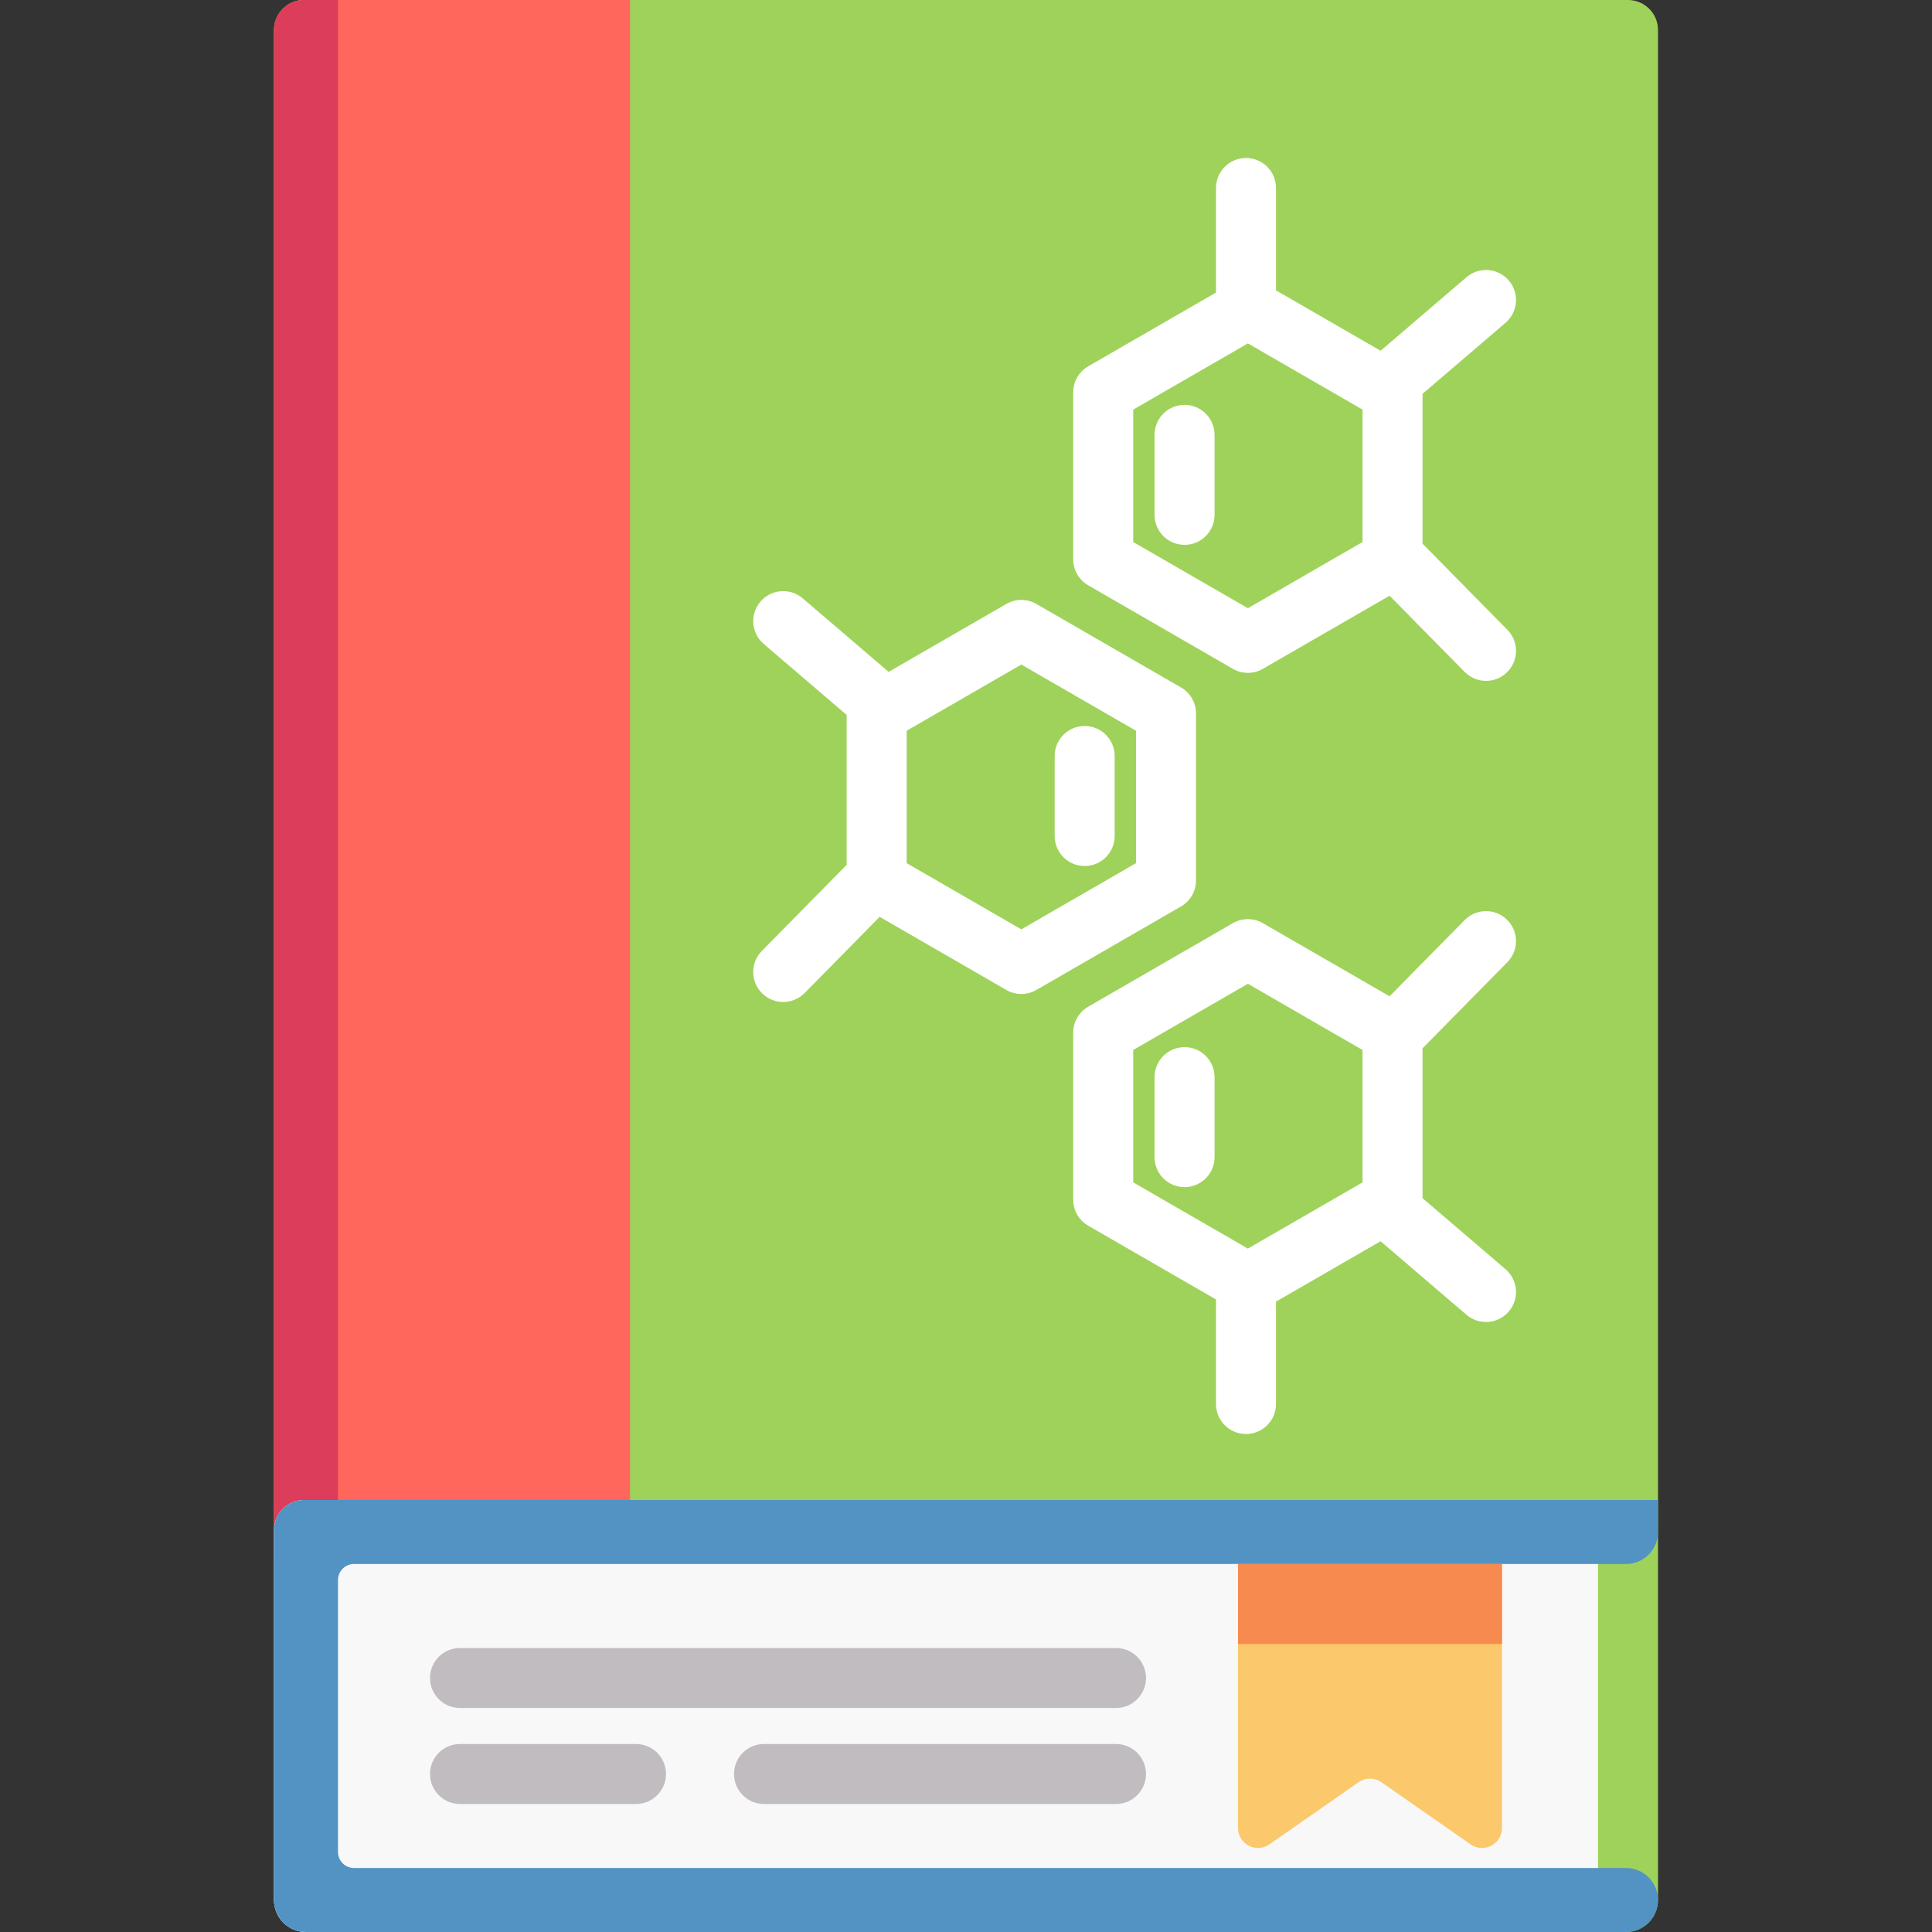 <?xml version="1.0" encoding="iso-8859-1"?>
<!-- Generator: Adobe Illustrator 19.0.0, SVG Export Plug-In . SVG Version: 6.00 Build 0)  -->
<svg version="1.1" id="Layer_1" xmlns="http://www.w3.org/2000/svg" xmlns:xlink="http://www.w3.org/1999/xlink" x="0px" y="0px"
	 viewBox="0 0 512 512" style="enable-background:new 0 0 512 512;" xml:space="preserve">
<rect x="0" y="0" width="512" height="512" fill="#333333" stroke="none"/>
<path style="fill:#9FD25A;" d="M431.437,0H80.563c-4.391,0-7.95,3.56-7.95,7.95V503.52c0,4.683,3.797,8.48,8.48,8.48h349.814
	c4.683,0,8.48-3.797,8.48-8.48V7.95C439.387,3.56,435.828,0,431.437,0z"/>
<path style="fill:#FF675C;" d="M166.957,413.416H72.613V7.95c0-4.391,3.56-7.95,7.95-7.95h86.393V413.416z"/>
<path style="fill:#DB3D5A;" d="M80.563,0c-4.391,0-7.95,3.56-7.95,7.95v405.466h16.961V0H80.563z"/>
<path style="fill:#F9F8F9;" d="M72.613,405.466v98.054c0,4.683,3.797,8.48,8.48,8.48h342.393V397.516H80.563
	C76.172,397.516,72.613,401.075,72.613,405.466z"/>
<g>
	<path style="fill:#C1BCBF;" d="M295.752,452.638H121.905c-4.392,0-7.95-3.56-7.95-7.95s3.559-7.95,7.95-7.95h173.847
		c4.392,0,7.95,3.56,7.95,7.95S300.143,452.638,295.752,452.638z"/>
	<path style="fill:#C1BCBF;" d="M295.752,478.079h-93.284c-4.392,0-7.95-3.56-7.95-7.95c0-4.391,3.559-7.95,7.95-7.95h93.284
		c4.392,0,7.95,3.56,7.95,7.95C303.702,474.519,300.143,478.079,295.752,478.079z"/>
	<path style="fill:#C1BCBF;" d="M168.547,478.079h-46.642c-4.392,0-7.95-3.56-7.95-7.95c0-4.391,3.559-7.95,7.95-7.95h46.642
		c4.392,0,7.95,3.56,7.95,7.95C176.497,474.519,172.938,478.079,168.547,478.079z"/>
</g>
<path style="fill:#FBC96C;" d="M328.083,414.476v69.953c0,4.283,4.817,6.797,8.331,4.348l23.62-16.462
	c1.821-1.269,4.24-1.269,6.061,0l23.62,16.462c3.514,2.449,8.331-0.066,8.331-4.348v-69.953H328.083z"/>
<rect x="328.083" y="414.476" style="fill:#F78B4F;" width="69.963" height="21.201"/>
<path style="fill:#5293C4;" d="M439.387,405.996v-8.48H80.563c-4.391,0-7.95,3.56-7.95,7.95v98.054c0,4.683,3.797,8.48,8.48,8.48
	h349.814c4.683,0,8.48-3.797,8.48-8.48l0,0c0-4.683-3.797-8.48-8.48-8.48H93.814c-2.342,0-4.24-1.898-4.24-4.24v-72.083
	c0-2.342,1.899-4.24,4.24-4.24h337.093C435.59,414.476,439.387,410.679,439.387,405.996z"/>
<g>
	<path style="fill:#FFFFFF;" d="M399.469,254.99c3.082-3.128,3.043-8.161-0.084-11.243c-3.126-3.08-8.159-3.044-11.243,0.085
		l-19.895,20.196l-33.569-19.382c-2.459-1.42-5.491-1.42-7.95,0l-38.339,22.135c-2.459,1.42-3.975,4.044-3.975,6.885v44.268
		c0,2.841,1.516,5.466,3.975,6.885l33.863,19.55v27.705c0,4.391,3.559,7.95,7.95,7.95s7.95-3.56,7.95-7.95v-27.128l27.717-16.002
		l22.764,19.488c1.499,1.283,3.337,1.911,5.167,1.911c2.242,0,4.471-0.943,6.043-2.78c2.856-3.335,2.467-8.354-0.868-11.21
		l-21.985-18.821v-39.724L399.469,254.99z M361.09,313.344l-30.387,17.544l-30.388-17.544v-35.088l30.388-17.545l30.387,17.545
		V313.344z"/>
	<path style="fill:#FFFFFF;" d="M313.919,277.502c-4.392,0-7.95,3.56-7.95,7.95v21.201c0,4.391,3.559,7.95,7.95,7.95
		s7.95-3.56,7.95-7.95v-21.201C321.869,281.061,318.309,277.502,313.919,277.502z"/>
	<path style="fill:#FFFFFF;" d="M316.952,233.336v-44.268c0-2.841-1.516-5.465-3.975-6.885l-38.337-22.135
		c-2.459-1.42-5.491-1.42-7.95,0l-31.193,18.009l-22.764-19.489c-3.335-2.856-8.354-2.466-11.21,0.869
		c-2.856,3.335-2.467,8.354,0.868,11.21l21.985,18.821v39.724l-22.478,22.818c-3.082,3.128-3.043,8.161,0.084,11.243
		c1.549,1.525,3.564,2.287,5.58,2.287c2.054,0,4.108-0.792,5.664-2.371l19.895-20.196l33.57,19.382
		c1.23,0.71,2.602,1.065,3.975,1.065s2.746-0.355,3.975-1.065l38.337-22.134C315.437,238.801,316.952,236.176,316.952,233.336z
		 M301.052,228.746l-30.387,17.544l-30.388-17.544v-35.088l30.388-17.545l30.387,17.544V228.746z"/>
	<path style="fill:#FFFFFF;" d="M287.448,229.499c4.392,0,7.95-3.56,7.95-7.95v-21.201c0-4.391-3.559-7.95-7.95-7.95
		s-7.95,3.56-7.95,7.95v21.201C279.498,225.939,283.056,229.499,287.448,229.499z"/>
	<path style="fill:#FFFFFF;" d="M288.39,155.116l38.339,22.135c1.23,0.71,2.602,1.065,3.975,1.065c1.373,0,2.746-0.355,3.975-1.065
		l33.569-19.382l19.895,20.196c1.556,1.579,3.608,2.371,5.664,2.371c2.014,0,4.031-0.761,5.58-2.287
		c3.127-3.082,3.165-8.115,0.084-11.243l-22.478-22.818v-39.724l21.985-18.821c3.335-2.855,3.725-7.874,0.868-11.21
		c-2.855-3.336-7.873-3.725-11.21-0.869l-22.764,19.488l-27.718-16.002V49.822c0-4.391-3.559-7.95-7.95-7.95s-7.95,3.56-7.95,7.95
		v27.705l-33.863,19.55c-2.459,1.419-3.975,4.044-3.975,6.885v44.268C284.414,151.072,285.929,153.695,288.39,155.116z
		 M300.315,108.552l30.388-17.544l30.387,17.544v35.088l-30.387,17.545l-30.388-17.545V108.552z"/>
	<path style="fill:#FFFFFF;" d="M313.919,107.293c-4.392,0-7.95,3.56-7.95,7.95v21.201c0,4.391,3.559,7.95,7.95,7.95
		s7.95-3.56,7.95-7.95v-21.201C321.869,110.853,318.309,107.293,313.919,107.293z"/>
</g>
<g>
</g>
<g>
</g>
<g>
</g>
<g>
</g>
<g>
</g>
<g>
</g>
<g>
</g>
<g>
</g>
<g>
</g>
<g>
</g>
<g>
</g>
<g>
</g>
<g>
</g>
<g>
</g>
<g>
</g>
</svg>
